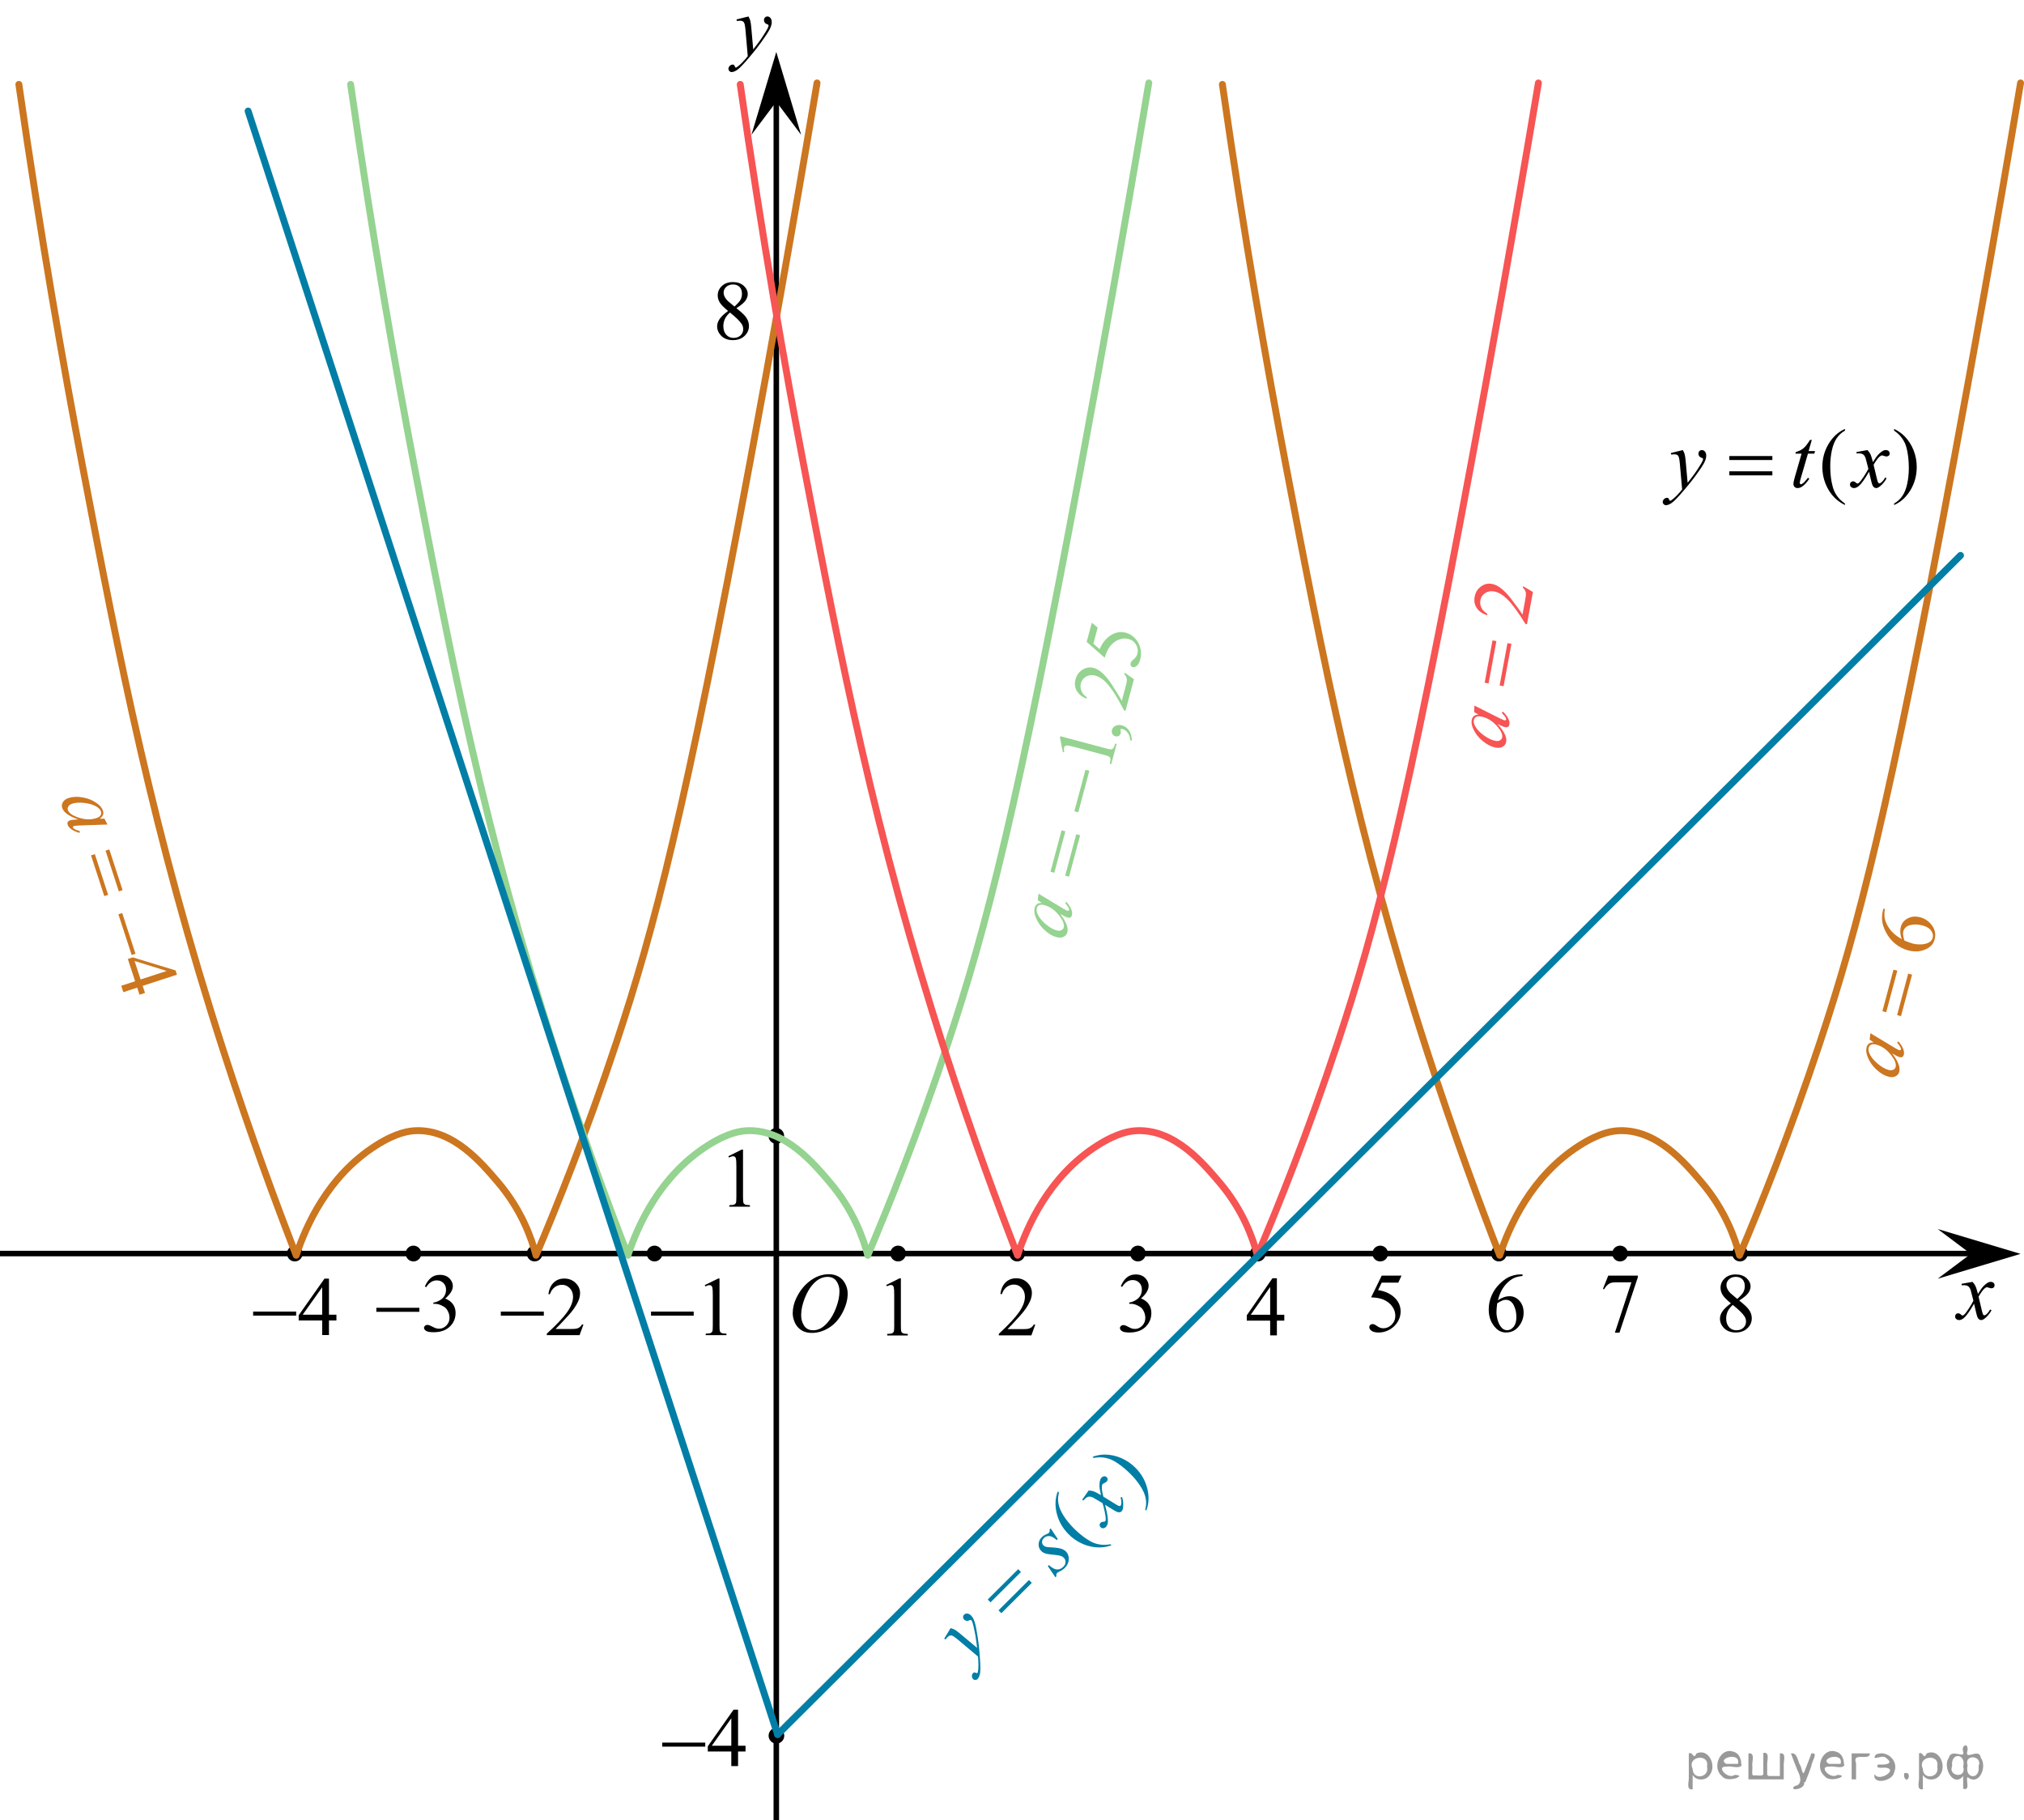 <?xml version="1.0" encoding="utf-8"?>
<!-- Generator: Adobe Illustrator 27.2.0, SVG Export Plug-In . SVG Version: 6.00 Build 0)  -->
<svg version="1.1" id="Слой_1" xmlns="http://www.w3.org/2000/svg" xmlns:xlink="http://www.w3.org/1999/xlink" x="0px" y="0px"
	 width="366.618px" height="329.67px" viewBox="0 0 366.618 329.67" enable-background="new 0 0 366.618 329.67"
	 xml:space="preserve">
<ellipse cx="140.617" cy="205.748" rx="1.417" ry="1.432"/>
<ellipse cx="315.171" cy="227.058" rx="1.417" ry="1.432"/>
<line fill="none" stroke="#000000" stroke-miterlimit="10" x1="360.726" y1="227.058" x2="0" y2="227.058"/>
<ellipse cx="271.504" cy="227.058" rx="1.417" ry="1.432"/>
<ellipse cx="227.838" cy="227.058" rx="1.417" ry="1.432"/>
<ellipse cx="184.244" cy="227.058" rx="1.417" ry="1.432"/>
<ellipse cx="53.396" cy="227.058" rx="1.417" ry="1.432"/>
<ellipse cx="74.89" cy="227.058" rx="1.417" ry="1.432"/>
<ellipse cx="96.836" cy="227.058" rx="1.417" ry="1.432"/>
<ellipse cx="140.638" cy="314.393" rx="1.417" ry="1.432"/>
<ellipse cx="140.617" cy="52.617" rx="1.089" ry="1.1"/>
<path fill="none" stroke="#CC761F" stroke-width="1.25" stroke-linecap="round" stroke-linejoin="round" stroke-miterlimit="10" d="
	M221.416,15.286c3.988,27.885,8.123,51.275,11.46,68.778c6.791,35.615,12.859,66.882,25.596,106.284
	c5.054,15.635,9.811,28.386,13.177,37.029c1.717-5.193,5.665-14.291,14.427-19.871
	c3.757-2.393,6.081-2.662,7.266-2.703c6.83-0.236,11.925,5.905,14.843,9.321
	c4.284,5.016,6.091,10.178,6.905,13.253c3.777-8.883,9.121-22.157,14.572-38.578
	c6.866-20.68,12.473-42.046,24.286-105.604c3.297-17.738,7.472-40.889,12.046-68.171"/>
<line fill="none" stroke="#000000" stroke-miterlimit="10" x1="140.617" y1="15.024" x2="140.617" y2="329.67"/>
<polygon points="356.983,227.117 350.983,222.617 365.993,227.117 350.983,231.617 "/>
<polygon points="140.614,18.422 136.114,24.422 140.614,9.412 145.114,24.422 "/>
<path fill="none" stroke="#CC761F" stroke-width="1.25" stroke-linecap="round" stroke-linejoin="round" stroke-miterlimit="10" d="
	M3.418,15.286c3.988,27.885,8.123,51.275,11.46,68.778c6.791,35.615,12.859,66.882,25.596,106.284
	c5.054,15.635,9.811,28.386,13.177,37.029c1.717-5.193,5.665-14.291,14.427-19.871
	c3.757-2.393,6.081-2.662,7.266-2.703c6.83-0.236,11.925,5.905,14.843,9.321
	c4.284,5.016,6.091,10.178,6.905,13.253c3.777-8.883,9.121-22.157,14.572-38.578
	c6.866-20.68,12.473-42.046,24.286-105.604c3.297-17.738,7.472-40.889,12.046-68.171"/>
<path fill="none" stroke="#95D390" stroke-width="1.25" stroke-linecap="round" stroke-linejoin="round" stroke-miterlimit="10" d="
	M63.509,15.286c3.988,27.885,8.123,51.275,11.46,68.778c6.791,35.615,12.859,66.882,25.596,106.284
	c5.054,15.635,9.811,28.386,13.177,37.029c1.717-5.193,5.665-14.291,14.427-19.871
	c3.757-2.393,6.081-2.662,7.266-2.703c6.83-0.236,11.925,5.905,14.843,9.321
	c4.284,5.016,6.091,10.178,6.905,13.253c3.777-8.883,9.121-22.157,14.572-38.578
	c6.866-20.68,12.473-42.046,24.286-105.604c3.297-17.738,7.472-40.889,12.046-68.171"/>
<path fill="none" stroke="#F75454" stroke-width="1.25" stroke-linecap="round" stroke-linejoin="round" stroke-miterlimit="10" d="
	M134.083,15.286c3.988,27.885,8.123,51.275,11.46,68.778c6.791,35.615,12.859,66.882,25.596,106.284
	c5.054,15.635,9.811,28.386,13.177,37.029c1.717-5.193,5.665-14.291,14.427-19.871
	c3.757-2.393,6.081-2.662,7.266-2.703c6.83-0.236,11.925,5.905,14.843,9.321
	c4.284,5.016,6.091,10.178,6.905,13.253c3.777-8.883,9.121-22.157,14.572-38.578
	c6.866-20.68,12.473-42.046,24.286-105.604c3.297-17.738,7.472-40.889,12.046-68.171"/>
<ellipse cx="118.557" cy="227.058" rx="1.417" ry="1.432"/>
<ellipse cx="162.677" cy="227.058" rx="1.417" ry="1.432"/>
<line fill="none" stroke="#007EA5" stroke-width="1.25" stroke-linecap="round" stroke-linejoin="round" stroke-miterlimit="10" x1="355.118" y1="100.606" x2="140.849" y2="314.182"/>
<line fill="none" stroke="#007EA5" stroke-width="1.25" stroke-linecap="round" stroke-linejoin="round" stroke-miterlimit="10" x1="140.849" y1="314.182" x2="44.943" y2="20.118"/>
<ellipse cx="206.12" cy="227.058" rx="1.417" ry="1.432"/>
<ellipse cx="250.009" cy="227.058" rx="1.417" ry="1.432"/>
<ellipse cx="293.45" cy="227.058" rx="1.417" ry="1.432"/>
<g>
	<g>
		<g>
			<g>
				<g>
					<g>
						<g>
							<g>
								<g>
									<g>
										<g>
											<g>
												<g>
													<g>
														<g>
															<g>
																<g>
																	<g>
																		<g>
																			<g>
																				<g>
																					<g>
																						<defs>
																							<rect id="SVGID_1_" x="140.617" y="227.246" width="16.511" height="18.146"/>
																						</defs>
																						<clipPath id="SVGID_00000159445397007173608080000015979504962370927276_">
																							<use xlink:href="#SVGID_1_"  overflow="visible"/>
																						</clipPath>
																						<g clip-path="url(#SVGID_00000159445397007173608080000015979504962370927276_)">
																							<g enable-background="new    ">
																								<path d="M150.141,230.804c0.665,0,1.253,0.146,1.766,0.44c0.512,0.292,0.914,0.725,1.205,1.297
																									c0.29,0.572,0.435,1.166,0.435,1.78c0,1.09-0.311,2.233-0.935,3.43
																									c-0.623,1.197-1.437,2.111-2.441,2.741c-1.005,0.63-2.044,0.944-3.118,0.944
																									c-0.773,0-1.419-0.174-1.939-0.521c-0.52-0.347-0.904-0.806-1.153-1.375
																									c-0.248-0.57-0.373-1.122-0.373-1.657c0-0.95,0.225-1.889,0.676-2.815
																									s0.989-1.702,1.615-2.324c0.625-0.622,1.292-1.101,2.002-1.435S149.343,230.804,150.141,230.804
																									z M149.89,231.284c-0.493,0-0.974,0.124-1.444,0.371c-0.471,0.247-0.938,0.652-1.4,1.215
																									c-0.463,0.561-0.879,1.298-1.248,2.208c-0.453,1.119-0.68,2.177-0.68,3.171
																									c0,0.71,0.18,1.338,0.54,1.886c0.359,0.547,0.911,0.821,1.655,0.821
																									c0.448,0,0.888-0.113,1.319-0.338c0.431-0.225,0.88-0.609,1.348-1.154
																									c0.586-0.685,1.079-1.559,1.478-2.62c0.399-1.062,0.599-2.054,0.599-2.973
																									c0-0.68-0.18-1.281-0.54-1.804C151.156,231.545,150.614,231.284,149.89,231.284z"/>
																							</g>
																						</g>
																					</g>
																				</g>
																			</g>
																		</g>
																	</g>
																</g>
															</g>
														</g>
													</g>
												</g>
											</g>
										</g>
									</g>
								</g>
							</g>
						</g>
					</g>
				</g>
			</g>
		</g>
	</g>
</g>
<g>
	<g>
		<g>
			<g>
				<g>
					<g>
						<g>
							<g>
								<g>
									<g>
										<g>
											<g>
												<g>
													<g>
														<g>
															<g>
																<g>
																	<g>
																		<g>
																			<g>
																				<defs>
																					
																						<rect id="SVGID_00000096052710617308559570000007500522857325450655_" x="223.073" y="227.969" width="12.363" height="16.699"/>
																				</defs>
																				<clipPath id="SVGID_00000154402698924071273370000006140103150082663812_">
																					<use xlink:href="#SVGID_00000096052710617308559570000007500522857325450655_"  overflow="visible"/>
																				</clipPath>
																				<g clip-path="url(#SVGID_00000154402698924071273370000006140103150082663812_)">
																					<g enable-background="new    ">
																						<path d="M232.632,238.144v1.062h-1.343v2.676h-1.217v-2.676h-4.235v-0.956l4.641-6.712h0.811
																							v6.606h1.343C232.632,238.144,232.632,238.144,232.632,238.144z M230.072,238.144v-5.029
																							l-3.512,5.029H230.072z"/>
																					</g>
																				</g>
																			</g>
																		</g>
																	</g>
																</g>
															</g>
														</g>
													</g>
												</g>
											</g>
										</g>
									</g>
								</g>
							</g>
						</g>
					</g>
				</g>
			</g>
		</g>
	</g>
</g>
<g>
	<g>
		<g>
			<g>
				<g>
					<g>
						<g>
							<g>
								<g>
									<g>
										<g>
											<g>
												<g>
													<g>
														<g>
															<g>
																<g>
																	<g>
																		<g>
																			<g>
																				<defs>
																					
																						<rect id="SVGID_00000099627923019681391290000010355215058428725173_" x="200.19" y="227.279" width="12.362" height="18.08"/>
																				</defs>
																				<clipPath id="SVGID_00000093171316582910832620000014999299239762129057_">
																					<use xlink:href="#SVGID_00000099627923019681391290000010355215058428725173_"  overflow="visible"/>
																				</clipPath>
																				<g clip-path="url(#SVGID_00000093171316582910832620000014999299239762129057_)">
																					<g enable-background="new    ">
																						<path d="M203.017,232.98c0.286-0.682,0.646-1.209,1.081-1.58
																							c0.435-0.37,0.978-0.556,1.627-0.556c0.802,0,1.417,0.264,1.844,0.791
																							c0.325,0.394,0.487,0.815,0.487,1.263c0,0.737-0.458,1.499-1.373,2.285
																							c0.615,0.244,1.08,0.593,1.395,1.046c0.315,0.453,0.472,0.986,0.472,1.599
																							c0,0.876-0.275,1.636-0.826,2.278c-0.718,0.836-1.759,1.255-3.121,1.255
																							c-0.674,0-1.132-0.085-1.376-0.254c-0.244-0.17-0.365-0.352-0.365-0.546
																							c0-0.144,0.058-0.272,0.173-0.381c0.116-0.109,0.255-0.164,0.417-0.164
																							c0.123,0,0.248,0.019,0.377,0.06c0.084,0.025,0.273,0.116,0.568,0.273
																							c0.295,0.157,0.499,0.25,0.612,0.28c0.182,0.055,0.377,0.082,0.583,0.082
																							c0.501,0,0.938-0.196,1.31-0.59c0.371-0.394,0.557-0.859,0.557-1.397
																							c0-0.394-0.086-0.777-0.258-1.15c-0.128-0.279-0.268-0.49-0.42-0.635
																							c-0.212-0.199-0.502-0.38-0.871-0.542c-0.369-0.161-0.745-0.242-1.129-0.242h-0.236v-0.225
																							c0.389-0.05,0.778-0.191,1.169-0.426c0.391-0.233,0.675-0.516,0.852-0.844
																							c0.177-0.329,0.266-0.69,0.266-1.083c0-0.513-0.158-0.928-0.476-1.244
																							c-0.317-0.315-0.712-0.474-1.184-0.474c-0.763,0-1.399,0.413-1.911,1.239L203.017,232.98z"/>
																					</g>
																				</g>
																			</g>
																		</g>
																	</g>
																</g>
															</g>
														</g>
													</g>
												</g>
											</g>
										</g>
									</g>
								</g>
							</g>
						</g>
					</g>
				</g>
			</g>
		</g>
	</g>
</g>
<g>
	<g>
		<g>
			<g>
				<g>
					<g>
						<g>
							<g>
								<g>
									<g>
										<g>
											<g>
												<g>
													<g>
														<g>
															<g>
																<g>
																	<g>
																		<g>
																			<g>
																				<defs>
																					
																						<rect id="SVGID_00000019658426950171752450000018431694119183484593_" x="245.247" y="227.285" width="12.359" height="18.068"/>
																				</defs>
																				<clipPath id="SVGID_00000181797797251228133540000017371088275811599752_">
																					<use xlink:href="#SVGID_00000019658426950171752450000018431694119183484593_"  overflow="visible"/>
																				</clipPath>
																				<g clip-path="url(#SVGID_00000181797797251228133540000017371088275811599752_)">
																					<g enable-background="new    ">
																						<path d="M253.863,231.056l-0.576,1.27h-3.01l-0.656,1.359c1.303,0.194,2.336,0.685,3.099,1.472
																							c0.654,0.677,0.981,1.474,0.981,2.39c0,0.533-0.107,1.026-0.321,1.48
																							s-0.483,0.839-0.808,1.157c-0.325,0.318-0.686,0.575-1.085,0.769
																							c-0.565,0.273-1.146,0.411-1.741,0.411c-0.6,0-1.037-0.103-1.31-0.31
																							c-0.273-0.206-0.409-0.435-0.409-0.684c0-0.139,0.056-0.263,0.169-0.369
																							c0.113-0.107,0.256-0.161,0.428-0.161c0.128,0,0.24,0.021,0.335,0.06
																							c0.096,0.04,0.259,0.143,0.491,0.307c0.369,0.259,0.743,0.389,1.122,0.389
																							c0.575,0,1.081-0.221,1.516-0.661c0.435-0.44,0.653-0.978,0.653-1.609
																							c0-0.613-0.194-1.185-0.583-1.715c-0.388-0.53-0.924-0.94-1.608-1.228
																							c-0.536-0.224-1.267-0.353-2.191-0.389l1.918-3.936L253.863,231.056L253.863,231.056z"/>
																					</g>
																				</g>
																			</g>
																		</g>
																	</g>
																</g>
															</g>
														</g>
													</g>
												</g>
											</g>
										</g>
									</g>
								</g>
							</g>
						</g>
					</g>
				</g>
			</g>
		</g>
	</g>
</g>
<g>
	<g>
		<g>
			<g>
				<g>
					<g>
						<g>
							<g>
								<g>
									<g>
										<g>
											<g>
												<g>
													<g>
														<g>
															<g>
																<g>
																	<g>
																		<g>
																			<g>
																				<defs>
																					
																						<rect id="SVGID_00000157288388847922338850000008387991915399336847_" x="266.74" y="227.279" width="12.363" height="18.08"/>
																				</defs>
																				<clipPath id="SVGID_00000172402969563907148860000006271519468606723480_">
																					<use xlink:href="#SVGID_00000157288388847922338850000008387991915399336847_"  overflow="visible"/>
																				</clipPath>
																				<g clip-path="url(#SVGID_00000172402969563907148860000006271519468606723480_)">
																					<g enable-background="new    ">
																						<path d="M275.785,230.845v0.276c-0.649,0.065-1.179,0.195-1.59,0.392
																							c-0.411,0.197-0.816,0.497-1.217,0.9c-0.401,0.403-0.733,0.853-0.996,1.348
																							c-0.263,0.496-0.483,1.085-0.661,1.767c0.709-0.493,1.419-0.739,2.132-0.739
																							c0.684,0,1.276,0.279,1.778,0.837c0.501,0.558,0.752,1.274,0.752,2.15
																							c0,0.847-0.253,1.619-0.76,2.315c-0.61,0.847-1.417,1.27-2.42,1.27
																							c-0.684,0-1.264-0.23-1.741-0.688c-0.935-0.892-1.402-2.047-1.402-3.466
																							c0-0.906,0.179-1.768,0.539-2.584c0.359-0.816,0.872-1.541,1.538-2.174
																							c0.666-0.632,1.305-1.058,1.915-1.277c0.61-0.219,1.178-0.328,1.705-0.328h0.428V230.845
																							L275.785,230.845z M271.196,236.072c-0.089,0.673-0.133,1.216-0.133,1.629
																							c0,0.477,0.087,0.997,0.262,1.558c0.174,0.56,0.434,1.004,0.778,1.333
																							c0.251,0.234,0.556,0.351,0.915,0.351c0.428,0,0.81-0.204,1.147-0.612
																							c0.337-0.408,0.506-0.991,0.506-1.748c0-0.852-0.168-1.588-0.502-2.211
																							c-0.335-0.622-0.809-0.934-1.424-0.934c-0.187,0-0.388,0.04-0.602,0.12
																							C271.93,235.637,271.614,235.809,271.196,236.072z"/>
																					</g>
																				</g>
																			</g>
																		</g>
																	</g>
																</g>
															</g>
														</g>
													</g>
												</g>
											</g>
										</g>
									</g>
								</g>
							</g>
						</g>
					</g>
				</g>
			</g>
		</g>
	</g>
</g>
<g>
	<g>
		<g>
			<g>
				<g>
					<g>
						<g>
							<g>
								<g>
									<g>
										<g>
											<g>
												<g>
													<g>
														<g>
															<g>
																<g>
																	<g>
																		<g>
																			<g>
																				<defs>
																					
																						<rect id="SVGID_00000062189117374308821300000011198629788077408685_" x="127.173" y="47.528" width="12.355" height="18.08"/>
																				</defs>
																				<clipPath id="SVGID_00000081608356584944548330000001559773815727855287_">
																					<use xlink:href="#SVGID_00000062189117374308821300000011198629788077408685_"  overflow="visible"/>
																				</clipPath>
																				<g clip-path="url(#SVGID_00000081608356584944548330000001559773815727855287_)">
																					<g enable-background="new    ">
																						<path d="M131.878,56.328c-0.792-0.657-1.302-1.185-1.531-1.583s-0.343-0.811-0.343-1.24
																							c0-0.657,0.251-1.224,0.753-1.699c0.501-0.476,1.168-0.713,1.999-0.713
																							c0.807,0,1.456,0.222,1.948,0.664c0.492,0.443,0.738,0.949,0.738,1.517
																							c0,0.379-0.133,0.765-0.398,1.157c-0.266,0.394-0.819,0.857-1.66,1.39
																							c0.866,0.678,1.438,1.21,1.719,1.599c0.374,0.508,0.561,1.043,0.561,1.605
																							c0,0.712-0.268,1.321-0.804,1.826c-0.536,0.506-1.24,0.759-2.11,0.759
																							c-0.949,0-1.69-0.302-2.221-0.904c-0.423-0.482-0.634-1.011-0.634-1.583
																							c0-0.448,0.148-0.893,0.446-1.334C130.637,57.347,131.15,56.861,131.878,56.328z
																							 M132.225,56.612c-0.408,0.349-0.71,0.729-0.907,1.139c-0.197,0.411-0.295,0.856-0.295,1.333
																							c0,0.643,0.173,1.157,0.52,1.543s0.788,0.579,1.324,0.579c0.531,0,0.957-0.152,1.276-0.456
																							s0.479-0.672,0.479-1.105c0-0.358-0.093-0.68-0.28-0.964
																							C133.994,58.153,133.287,57.463,132.225,56.612z M133.037,55.529
																							c0.59-0.538,0.964-0.963,1.121-1.273c0.158-0.311,0.236-0.664,0.236-1.058
																							c0-0.522-0.145-0.932-0.435-1.228c-0.29-0.296-0.686-0.444-1.188-0.444
																							c-0.502,0-0.91,0.147-1.225,0.44c-0.315,0.294-0.472,0.638-0.472,1.031
																							c0,0.259,0.065,0.518,0.196,0.776c0.13,0.26,0.316,0.506,0.557,0.74L133.037,55.529z"/>
																					</g>
																				</g>
																			</g>
																		</g>
																	</g>
																</g>
															</g>
														</g>
													</g>
												</g>
											</g>
										</g>
									</g>
								</g>
							</g>
						</g>
					</g>
				</g>
			</g>
		</g>
	</g>
</g>
<g>
	<g>
		<g>
			<g>
				<g>
					<g>
						<g>
							<g>
								<g>
									<g>
										<g>
											<g>
												<defs>
													
														<rect id="SVGID_00000108273639692447684950000003721832264931799994_" x="115.126" y="228.038" width="19.199" height="16.561"/>
												</defs>
												<clipPath id="SVGID_00000165942292677526416490000010009834733108533162_">
													<use xlink:href="#SVGID_00000108273639692447684950000003721832264931799994_"  overflow="visible"/>
												</clipPath>
												<g clip-path="url(#SVGID_00000165942292677526416490000010009834733108533162_)">
													<g enable-background="new    ">
														<path d="M127.654,232.778l2.431-1.193h0.243v8.487c0,0.564,0.023,0.914,0.07,1.053
															c0.047,0.138,0.144,0.244,0.291,0.318s0.447,0.116,0.898,0.126v0.274h-3.756v-0.274
															c0.471-0.01,0.776-0.051,0.913-0.122c0.138-0.071,0.233-0.168,0.288-0.289
															c0.054-0.121,0.081-0.483,0.081-1.086v-5.426c0-0.731-0.025-1.2-0.074-1.408
															c-0.035-0.158-0.097-0.274-0.188-0.349s-0.2-0.111-0.328-0.111c-0.182,0-0.435,0.077-0.759,0.231
															L127.654,232.778z"/>
													</g>
												</g>
											</g>
										</g>
									</g>
								</g>
							</g>
						</g>
					</g>
				</g>
			</g>
		</g>
	</g>
	<g>
		<g>
			<g>
				<g>
					<g>
						<g>
							<g>
								<g>
									<g>
										<g>
											<g>
												<defs>
													
														<rect id="SVGID_00000060712925597886537640000016915831160822161309_" x="115.126" y="228.038" width="19.199" height="16.561"/>
												</defs>
												<clipPath id="SVGID_00000121273870598758843610000009190395290483451800_">
													<use xlink:href="#SVGID_00000060712925597886537640000016915831160822161309_"  overflow="visible"/>
												</clipPath>
												<g clip-path="url(#SVGID_00000121273870598758843610000009190395290483451800_)">
													<g enable-background="new    ">
														<path d="M117.921,237.574h7.734v0.734h-7.734V237.574z"/>
													</g>
												</g>
											</g>
										</g>
									</g>
								</g>
							</g>
						</g>
					</g>
				</g>
			</g>
		</g>
	</g>
</g>
<g>
	<g>
		<g>
			<g>
				<g>
					<g>
						<g>
							<g>
								<g>
									<g>
										<g>
											<g>
												<defs>
													
														<rect id="SVGID_00000021832341854387886530000002347319116550082443_" x="87.893" y="228.038" width="20.72" height="16.561"/>
												</defs>
												<clipPath id="SVGID_00000147920316394728123560000017087693055713987739_">
													<use xlink:href="#SVGID_00000021832341854387886530000002347319116550082443_"  overflow="visible"/>
												</clipPath>
												<g clip-path="url(#SVGID_00000147920316394728123560000017087693055713987739_)">
													<g enable-background="new    ">
														<path d="M105.685,239.909l-0.705,1.935h-5.935v-0.274c1.746-1.591,2.975-2.891,3.687-3.898
															c0.712-1.008,1.068-1.93,1.068-2.765c0-0.638-0.196-1.161-0.586-1.571s-0.858-0.615-1.402-0.615
															c-0.495,0-0.939,0.144-1.332,0.434c-0.393,0.289-0.684,0.713-0.872,1.27h-0.274
															c0.123-0.914,0.441-1.615,0.953-2.104c0.512-0.489,1.151-0.734,1.918-0.734
															c0.816,0,1.498,0.263,2.044,0.786s0.82,1.142,0.82,1.853c0,0.51-0.119,1.019-0.356,1.527
															c-0.366,0.801-0.96,1.648-1.78,2.542c-1.231,1.345-2.001,2.155-2.307,2.432h2.626
															c0.534,0,0.909-0.019,1.124-0.06c0.215-0.039,0.409-0.119,0.583-0.24
															c0.173-0.121,0.324-0.293,0.453-0.516H105.685z"/>
													</g>
												</g>
											</g>
										</g>
									</g>
								</g>
							</g>
						</g>
					</g>
				</g>
			</g>
		</g>
	</g>
	<g>
		<g>
			<g>
				<g>
					<g>
						<g>
							<g>
								<g>
									<g>
										<g>
											<g>
												<defs>
													
														<rect id="SVGID_00000141437203708117013850000003717961931857354884_" x="87.893" y="228.038" width="20.72" height="16.561"/>
												</defs>
												<clipPath id="SVGID_00000003086527385878243250000017474485288138948525_">
													<use xlink:href="#SVGID_00000141437203708117013850000003717961931857354884_"  overflow="visible"/>
												</clipPath>
												<g clip-path="url(#SVGID_00000003086527385878243250000017474485288138948525_)">
													<g enable-background="new    ">
														<path d="M90.714,237.574h7.79v0.734h-7.79V237.574z"/>
													</g>
												</g>
											</g>
										</g>
									</g>
								</g>
							</g>
						</g>
					</g>
				</g>
			</g>
		</g>
	</g>
</g>
<g>
	<g>
		<g>
			<g>
				<g>
					<g>
						<g>
							<g>
								<g>
									<g>
										<g>
											<g>
												<defs>
													
														<rect id="SVGID_00000000914392634182890920000014240598620047402125_" x="65.347" y="227.384" width="20.72" height="17.869"/>
												</defs>
												<clipPath id="SVGID_00000050639295225744523020000010223024733635226773_">
													<use xlink:href="#SVGID_00000000914392634182890920000014240598620047402125_"  overflow="visible"/>
												</clipPath>
												<g clip-path="url(#SVGID_00000050639295225744523020000010223024733635226773_)">
													<g enable-background="new    ">
														<path d="M76.958,233.029c0.287-0.674,0.649-1.194,1.087-1.562c0.438-0.366,0.983-0.55,1.636-0.55
															c0.806,0,1.425,0.261,1.855,0.782c0.327,0.39,0.49,0.805,0.49,1.248c0,0.729-0.46,1.481-1.38,2.26
															c0.618,0.241,1.085,0.586,1.402,1.033c0.317,0.448,0.475,0.975,0.475,1.58
															c0,0.866-0.277,1.617-0.831,2.252c-0.722,0.827-1.768,1.24-3.138,1.24
															c-0.678,0-1.139-0.083-1.384-0.251c-0.245-0.167-0.367-0.347-0.367-0.539
															c0-0.143,0.058-0.268,0.174-0.376s0.256-0.162,0.419-0.162c0.123,0,0.249,0.019,0.378,0.059
															c0.084,0.024,0.274,0.114,0.571,0.27c0.296,0.155,0.501,0.247,0.616,0.277
															c0.183,0.054,0.378,0.081,0.586,0.081c0.504,0,0.943-0.194,1.317-0.584
															c0.373-0.389,0.56-0.849,0.56-1.381c0-0.389-0.086-0.768-0.26-1.137
															c-0.128-0.275-0.27-0.484-0.423-0.628c-0.212-0.196-0.504-0.375-0.875-0.535
															c-0.371-0.159-0.749-0.239-1.135-0.239h-0.238v-0.222c0.391-0.05,0.783-0.19,1.176-0.421
															c0.393-0.231,0.679-0.51,0.857-0.835c0.178-0.324,0.267-0.682,0.267-1.07
															c0-0.507-0.16-0.917-0.478-1.23c-0.319-0.312-0.716-0.469-1.191-0.469
															c-0.767,0-1.407,0.409-1.921,1.226L76.958,233.029z"/>
													</g>
												</g>
											</g>
										</g>
									</g>
								</g>
							</g>
						</g>
					</g>
				</g>
			</g>
		</g>
	</g>
	<g>
		<g>
			<g>
				<g>
					<g>
						<g>
							<g>
								<g>
									<g>
										<g>
											<g>
												<defs>
													
														<rect id="SVGID_00000043433496973015129830000003705899125032528831_" x="65.347" y="227.384" width="20.72" height="17.869"/>
												</defs>
												<clipPath id="SVGID_00000056394690464713154120000007353207621673328534_">
													<use xlink:href="#SVGID_00000043433496973015129830000003705899125032528831_"  overflow="visible"/>
												</clipPath>
												<g clip-path="url(#SVGID_00000056394690464713154120000007353207621673328534_)">
													<g enable-background="new    ">
														<path d="M68.17,236.883h7.79v0.731h-7.79V236.883z"/>
													</g>
												</g>
											</g>
										</g>
									</g>
								</g>
							</g>
						</g>
					</g>
				</g>
			</g>
		</g>
	</g>
</g>
<g>
	<g>
		<g>
			<g>
				<g>
					<g>
						<g>
							<g>
								<g>
									<g>
										<g>
											<g>
												<g>
													<defs>
														
															<rect id="SVGID_00000085955373077860199290000002209365875371807637_" x="117.14" y="306.146" width="20.72" height="16.494"/>
													</defs>
													<clipPath id="SVGID_00000153696566580962795670000016390220764308620190_">
														<use xlink:href="#SVGID_00000085955373077860199290000002209365875371807637_"  overflow="visible"/>
													</clipPath>
													<g clip-path="url(#SVGID_00000153696566580962795670000016390220764308620190_)">
														<g enable-background="new    ">
															<path d="M135.041,316.206v1.048h-1.351v2.643h-1.224v-2.643h-4.258v-0.944l4.667-6.629h0.816v6.525
																h1.351C135.041,316.206,135.041,316.206,135.041,316.206z M132.467,316.206v-4.968l-3.531,4.968
																H132.467z"/>
														</g>
													</g>
												</g>
											</g>
										</g>
									</g>
								</g>
							</g>
						</g>
					</g>
				</g>
			</g>
		</g>
		<g>
			<g>
				<g>
					<g>
						<g>
							<g>
								<g>
									<g>
										<g>
											<g>
												<g>
													<defs>
														
															<rect id="SVGID_00000008865149307610133130000001445519652382240392_" x="117.14" y="306.146" width="20.72" height="16.494"/>
													</defs>
													<clipPath id="SVGID_00000157303292555857756350000005920588852773266084_">
														<use xlink:href="#SVGID_00000008865149307610133130000001445519652382240392_"  overflow="visible"/>
													</clipPath>
													<g clip-path="url(#SVGID_00000157303292555857756350000005920588852773266084_)">
														<g enable-background="new    ">
															<path d="M119.954,315.644h7.79v0.731h-7.79V315.644z"/>
														</g>
													</g>
												</g>
											</g>
										</g>
									</g>
								</g>
							</g>
						</g>
					</g>
				</g>
			</g>
		</g>
	</g>
</g>
<g>
	<g>
		<g>
			<g>
				<g>
					<g>
						<g>
							<g>
								<g>
									<g>
										<defs>
											
												<rect id="SVGID_00000109027688513477135730000008645650604892426169_" x="157.912" y="227.969" width="9.53" height="16.699"/>
										</defs>
										<clipPath id="SVGID_00000162345200415383790840000016212465125245413798_">
											<use xlink:href="#SVGID_00000109027688513477135730000008645650604892426169_"  overflow="visible"/>
										</clipPath>
										<g clip-path="url(#SVGID_00000162345200415383790840000016212465125245413798_)">
											<g enable-background="new    ">
												<path d="M160.526,232.753l2.413-1.203h0.241v8.558c0,0.568,0.023,0.922,0.07,1.062
													c0.046,0.14,0.143,0.246,0.289,0.321c0.146,0.074,0.444,0.117,0.893,0.127v0.276h-3.73v-0.276
													c0.468-0.01,0.77-0.051,0.907-0.123c0.137-0.072,0.231-0.17,0.285-0.292
													c0.054-0.122,0.081-0.487,0.081-1.095v-5.471c0-0.737-0.024-1.211-0.073-1.42
													c-0.034-0.16-0.096-0.277-0.186-0.352c-0.09-0.075-0.199-0.112-0.325-0.112
													c-0.181,0-0.432,0.077-0.753,0.231L160.526,232.753z"/>
											</g>
										</g>
									</g>
								</g>
							</g>
						</g>
					</g>
				</g>
			</g>
		</g>
	</g>
</g>
<g>
	<g>
		<g>
			<g>
				<g>
					<g>
						<g>
							<g>
								<g>
									<g>
										<defs>
											
												<rect id="SVGID_00000010279148734709124650000002456024357115169210_" x="178.063" y="227.97" width="12.361" height="16.697"/>
										</defs>
										<clipPath id="SVGID_00000038406092538010206750000004706889095311326900_">
											<use xlink:href="#SVGID_00000010279148734709124650000002456024357115169210_"  overflow="visible"/>
										</clipPath>
										<g clip-path="url(#SVGID_00000038406092538010206750000004706889095311326900_)">
											<g enable-background="new    ">
												<path d="M187.524,239.929l-0.701,1.95h-5.902v-0.276c1.736-1.605,2.958-2.915,3.667-3.932
													s1.062-1.945,1.062-2.787c0-0.644-0.194-1.171-0.583-1.585c-0.389-0.413-0.854-0.62-1.395-0.62
													c-0.492,0-0.933,0.145-1.324,0.438c-0.391,0.291-0.68,0.719-0.867,1.281h-0.273
													c0.123-0.922,0.439-1.629,0.948-2.122c0.509-0.494,1.145-0.74,1.907-0.74
													c0.811,0,1.489,0.264,2.033,0.792s0.815,1.151,0.815,1.868c0,0.514-0.118,1.027-0.354,1.54
													c-0.364,0.808-0.954,1.662-1.77,2.563c-1.225,1.355-1.99,2.173-2.294,2.451h2.612
													c0.531,0,0.903-0.019,1.118-0.06c0.214-0.04,0.407-0.121,0.579-0.243
													c0.172-0.122,0.322-0.295,0.45-0.519h0.273C187.524,239.929,187.524,239.929,187.524,239.929z"/>
											</g>
										</g>
									</g>
								</g>
							</g>
						</g>
					</g>
				</g>
			</g>
		</g>
	</g>
</g>
<g>
	<g>
		<g>
			<g>
				<g>
					<g>
						<g>
							<g>
								<g>
									<g>
										<g>
											<g>
												<g>
													<defs>
														
															<rect id="SVGID_00000013188361978331044810000000352025850503043981_" x="43.036" y="228.072" width="20.72" height="16.494"/>
													</defs>
													<clipPath id="SVGID_00000021824613781617204710000003022957795121758910_">
														<use xlink:href="#SVGID_00000013188361978331044810000000352025850503043981_"  overflow="visible"/>
													</clipPath>
													<g clip-path="url(#SVGID_00000021824613781617204710000003022957795121758910_)">
														<g enable-background="new    ">
															<path d="M60.938,238.131v1.048h-1.351v2.643H58.363v-2.643h-4.258v-0.944l4.667-6.629h0.816v6.525
																h1.351C60.938,238.131,60.938,238.131,60.938,238.131z M58.363,238.131v-4.968l-3.531,4.968H58.363z"/>
														</g>
													</g>
												</g>
											</g>
										</g>
									</g>
								</g>
							</g>
						</g>
					</g>
				</g>
			</g>
		</g>
		<g>
			<g>
				<g>
					<g>
						<g>
							<g>
								<g>
									<g>
										<g>
											<g>
												<g>
													<defs>
														
															<rect id="SVGID_00000023964423830253809460000015813800218191548349_" x="43.036" y="228.072" width="20.72" height="16.494"/>
													</defs>
													<clipPath id="SVGID_00000178202143698506451040000013023663685229401482_">
														<use xlink:href="#SVGID_00000023964423830253809460000015813800218191548349_"  overflow="visible"/>
													</clipPath>
													<g clip-path="url(#SVGID_00000178202143698506451040000013023663685229401482_)">
														<g enable-background="new    ">
															<path d="M45.851,237.57h7.79v0.731h-7.79V237.57z"/>
														</g>
													</g>
												</g>
											</g>
										</g>
									</g>
								</g>
							</g>
						</g>
					</g>
				</g>
			</g>
		</g>
	</g>
</g>
<g>
	<g>
		<g>
			<g>
				<g>
					<g>
						<g>
							<g>
								<g>
									<g>
										<defs>
											
												<rect id="SVGID_00000136393543420523846320000011062989605335889830_" x="129.318" y="204.648" width="9.53" height="16.699"/>
										</defs>
										<clipPath id="SVGID_00000065041759101359563250000012821753752968302489_">
											<use xlink:href="#SVGID_00000136393543420523846320000011062989605335889830_"  overflow="visible"/>
										</clipPath>
										<g clip-path="url(#SVGID_00000065041759101359563250000012821753752968302489_)">
											<g enable-background="new    ">
												<path d="M131.933,209.432l2.413-1.203h0.241v8.558c0,0.568,0.023,0.922,0.07,1.062
													c0.046,0.14,0.143,0.246,0.289,0.321c0.146,0.074,0.444,0.117,0.893,0.127v0.276h-3.73v-0.276
													c0.468-0.01,0.77-0.051,0.907-0.123c0.137-0.072,0.231-0.17,0.285-0.292
													c0.054-0.122,0.081-0.487,0.081-1.095v-5.471c0-0.737-0.024-1.211-0.073-1.42
													c-0.034-0.16-0.096-0.277-0.186-0.352c-0.09-0.075-0.199-0.112-0.325-0.112
													c-0.181,0-0.432,0.077-0.753,0.231L131.933,209.432z"/>
											</g>
										</g>
									</g>
								</g>
							</g>
						</g>
					</g>
				</g>
			</g>
		</g>
	</g>
</g>
<g>
	<g>
		<g>
			<g>
				<g>
					<g>
						<g>
							<g>
								<g>
									<g>
										<g>
											<g>
												<g>
													<g>
														<g>
															<g>
																<g>
																	<g>
																		<g>
																			<g>
																				<defs>
																					
																						<rect id="SVGID_00000057111834009339045390000007947942921168900513_" x="308.819" y="227.279" width="12.355" height="18.08"/>
																				</defs>
																				<clipPath id="SVGID_00000007420585940683624670000012180939688124741012_">
																					<use xlink:href="#SVGID_00000057111834009339045390000007947942921168900513_"  overflow="visible"/>
																				</clipPath>
																				<g clip-path="url(#SVGID_00000007420585940683624670000012180939688124741012_)">
																					<g enable-background="new    ">
																						<path d="M313.525,236.078c-0.792-0.657-1.302-1.185-1.531-1.583s-0.343-0.811-0.343-1.24
																							c0-0.657,0.251-1.224,0.753-1.699c0.501-0.476,1.168-0.713,1.999-0.713
																							c0.807,0,1.456,0.222,1.948,0.664c0.492,0.443,0.738,0.949,0.738,1.517
																							c0,0.379-0.133,0.765-0.398,1.157c-0.266,0.394-0.819,0.857-1.66,1.39
																							c0.866,0.678,1.438,1.21,1.719,1.599c0.374,0.508,0.561,1.043,0.561,1.605
																							c0,0.712-0.268,1.321-0.804,1.826c-0.536,0.506-1.24,0.759-2.11,0.759
																							c-0.949,0-1.69-0.302-2.221-0.904c-0.423-0.482-0.634-1.011-0.634-1.583
																							c0-0.448,0.148-0.893,0.446-1.334C312.284,237.098,312.797,236.612,313.525,236.078z
																							 M313.871,236.363c-0.408,0.349-0.71,0.729-0.907,1.139c-0.197,0.411-0.295,0.856-0.295,1.333
																							c0,0.643,0.173,1.157,0.52,1.543s0.788,0.579,1.324,0.579c0.531,0,0.957-0.152,1.276-0.456
																							c0.32-0.304,0.479-0.672,0.479-1.105c0-0.358-0.093-0.68-0.28-0.964
																							C315.64,237.904,314.934,237.214,313.871,236.363z M314.683,235.28
																							c0.59-0.538,0.964-0.963,1.121-1.273c0.158-0.311,0.236-0.664,0.236-1.058
																							c0-0.522-0.145-0.932-0.435-1.228c-0.29-0.296-0.686-0.444-1.188-0.444
																							c-0.502,0-0.91,0.147-1.225,0.44c-0.315,0.294-0.472,0.638-0.472,1.031
																							c0,0.259,0.065,0.518,0.196,0.776c0.13,0.26,0.316,0.506,0.557,0.74L314.683,235.28z"/>
																					</g>
																				</g>
																			</g>
																		</g>
																	</g>
																</g>
															</g>
														</g>
													</g>
												</g>
											</g>
										</g>
									</g>
								</g>
							</g>
						</g>
					</g>
				</g>
			</g>
		</g>
	</g>
</g>
<g>
	<g>
		<g>
			<g>
				<g>
					<g>
						<g>
							<g>
								<g>
									<g>
										<g>
											<g>
												<g>
													<g>
														<g>
															<g>
																<g>
																	<g>
																		<g>
																			<g>
																				<defs>
																					
																						<rect id="SVGID_00000147209629718838172030000017541518412947713189_" x="287.523" y="227.279" width="12.363" height="18.08"/>
																				</defs>
																				<clipPath id="SVGID_00000149375181827890738540000004730478941954158014_">
																					<use xlink:href="#SVGID_00000147209629718838172030000017541518412947713189_"  overflow="visible"/>
																				</clipPath>
																				<g clip-path="url(#SVGID_00000149375181827890738540000004730478941954158014_)">
																					<g enable-background="new    ">
																						<path d="M291.312,231.053h5.364v0.283l-3.335,10.054h-0.826l2.988-9.12h-2.752
																							c-0.556,0-0.952,0.067-1.188,0.202c-0.413,0.23-0.745,0.583-0.996,1.06l-0.214-0.082
																							L291.312,231.053z"/>
																					</g>
																				</g>
																			</g>
																		</g>
																	</g>
																</g>
															</g>
														</g>
													</g>
												</g>
											</g>
										</g>
									</g>
								</g>
							</g>
						</g>
					</g>
				</g>
			</g>
		</g>
	</g>
</g>
<g>
	<g>
		<g>
			<g>
				<g>
					<g>
						<g>
							<g>
								<g>
									<g>
										<g>
											<g>
												<g>
													<g>
														<g>
															<g>
																<g>
																	<g>
																		<g>
																			<g>
																				<g>
																					<defs>
																						
																							<rect id="SVGID_00000053504513159689321530000011630685842419662487_" x="129.243" width="13.743" height="16.697"/>
																					</defs>
																					<clipPath id="SVGID_00000087403504888372863710000016980447845445547955_">
																						<use xlink:href="#SVGID_00000053504513159689321530000011630685842419662487_"  overflow="visible"/>
																					</clipPath>
																					<g clip-path="url(#SVGID_00000087403504888372863710000016980447845445547955_)">
																						<g enable-background="new    ">
																							<path d="M135.57,2.984c0.167,0.289,0.283,0.56,0.347,0.81
																								c0.064,0.252,0.128,0.746,0.192,1.483l0.325,3.678c0.295-0.359,0.724-0.927,1.285-1.704
																								c0.271-0.379,0.606-0.894,1.004-1.547c0.241-0.399,0.389-0.678,0.443-0.838
																								c0.03-0.079,0.044-0.161,0.044-0.246c0-0.055-0.017-0.1-0.052-0.135
																								s-0.124-0.076-0.27-0.123c-0.145-0.048-0.266-0.135-0.361-0.262
																								c-0.096-0.127-0.144-0.273-0.144-0.438c0-0.204,0.059-0.368,0.177-0.493
																								c0.118-0.124,0.266-0.186,0.443-0.186c0.216,0,0.401,0.091,0.554,0.273
																								c0.152,0.182,0.229,0.433,0.229,0.751c0,0.394-0.133,0.844-0.398,1.35
																								s-0.778,1.281-1.536,2.328c-0.758,1.046-1.676,2.187-2.753,3.423
																								c-0.743,0.852-1.294,1.389-1.653,1.61c-0.359,0.222-0.667,0.333-0.923,0.333
																								c-0.152,0-0.287-0.059-0.402-0.176s-0.173-0.253-0.173-0.407c0-0.194,0.08-0.371,0.24-0.531
																								c0.16-0.159,0.334-0.239,0.52-0.239c0.099,0,0.18,0.022,0.244,0.067
																								c0.039,0.025,0.083,0.097,0.129,0.213c0.047,0.117,0.09,0.196,0.129,0.236
																								c0.024,0.024,0.054,0.037,0.088,0.037c0.03,0,0.082-0.025,0.155-0.075
																								c0.271-0.169,0.585-0.439,0.945-0.807c0.472-0.488,0.822-0.887,1.048-1.196l-0.414-4.738
																								c-0.069-0.782-0.172-1.258-0.31-1.428c-0.138-0.169-0.369-0.254-0.694-0.254
																								c-0.103,0-0.288,0.015-0.554,0.045l-0.066-0.276L135.57,2.984z"/>
																						</g>
																					</g>
																				</g>
																			</g>
																		</g>
																	</g>
																</g>
															</g>
														</g>
													</g>
												</g>
											</g>
										</g>
									</g>
								</g>
							</g>
						</g>
					</g>
				</g>
			</g>
		</g>
	</g>
</g>
<g>
	<g>
		<g>
			<g>
				<g>
					<g>
						<g>
							<g>
								<g>
									<g>
										<g>
											<g>
												<g>
													<g>
														<g>
															<g>
																<g>
																	<g>
																		<g>
																			<g>
																				<g>
																					<defs>
																						
																							<rect id="SVGID_00000025414203606022421330000016094973859303073727_" x="351.45" y="229.222" width="12.354" height="13.869"/>
																					</defs>
																					<clipPath id="SVGID_00000096778133823970855520000002276931453797727903_">
																						<use xlink:href="#SVGID_00000025414203606022421330000016094973859303073727_"  overflow="visible"/>
																					</clipPath>
																					<g clip-path="url(#SVGID_00000096778133823970855520000002276931453797727903_)">
																						<g enable-background="new    ">
																							<path d="M357.294,232.19c0.241,0.258,0.423,0.517,0.546,0.774
																								c0.088,0.179,0.233,0.648,0.435,1.408l0.649-0.983c0.172-0.238,0.381-0.466,0.627-0.682
																								c0.246-0.216,0.462-0.364,0.649-0.443c0.118-0.05,0.248-0.074,0.391-0.074
																								c0.211,0,0.38,0.057,0.505,0.171c0.126,0.114,0.188,0.253,0.188,0.417
																								c0,0.19-0.037,0.318-0.111,0.388c-0.138,0.124-0.295,0.186-0.472,0.186
																								c-0.103,0-0.214-0.022-0.332-0.067c-0.231-0.079-0.386-0.119-0.464-0.119
																								c-0.118,0-0.258,0.069-0.421,0.209c-0.305,0.258-0.669,0.757-1.092,1.497l0.605,2.562
																								c0.093,0.393,0.172,0.627,0.236,0.704c0.064,0.077,0.127,0.115,0.191,0.115
																								c0.103,0,0.224-0.058,0.362-0.172c0.271-0.228,0.501-0.526,0.693-0.894l0.258,0.134
																								c-0.31,0.586-0.704,1.073-1.181,1.46c-0.271,0.219-0.499,0.328-0.686,0.328
																								c-0.275,0-0.494-0.156-0.656-0.469c-0.103-0.194-0.317-1.028-0.642-2.503
																								c-0.767,1.346-1.382,2.212-1.844,2.6c-0.3,0.248-0.59,0.372-0.871,0.372
																								c-0.197,0-0.377-0.072-0.539-0.216c-0.118-0.109-0.177-0.256-0.177-0.44
																								c0-0.164,0.054-0.301,0.163-0.41c0.108-0.109,0.241-0.164,0.398-0.164
																								c0.158,0,0.325,0.08,0.502,0.239c0.128,0.114,0.226,0.171,0.295,0.171
																								c0.059,0,0.135-0.04,0.229-0.119c0.231-0.189,0.546-0.596,0.944-1.222s0.659-1.077,0.782-1.355
																								c-0.305-1.207-0.47-1.845-0.494-1.915c-0.113-0.322-0.261-0.551-0.443-0.685
																								c-0.182-0.135-0.45-0.201-0.804-0.201c-0.113,0-0.243,0.005-0.391,0.015v-0.269
																								L357.294,232.19z"/>
																						</g>
																					</g>
																				</g>
																			</g>
																		</g>
																	</g>
																</g>
															</g>
														</g>
													</g>
												</g>
											</g>
										</g>
									</g>
								</g>
							</g>
						</g>
					</g>
				</g>
			</g>
		</g>
	</g>
</g>
<g>
	<defs>
		<polygon id="SVGID_00000006692147156751914000000009601859647696338365_" points="6.2,143.535 19.85,185.387 
			36.84,179.846 23.19,137.993 6.2,143.535 		"/>
	</defs>
	<clipPath id="SVGID_00000117674427754059202840000000043233545753597316_">
		<use xlink:href="#SVGID_00000006692147156751914000000009601859647696338365_"  overflow="visible"/>
	</clipPath>
	<g clip-path="url(#SVGID_00000117674427754059202840000000043233545753597316_)">
		<path fill="#CC761F" d="M26.264,179.85l-0.996,0.324l-0.417-1.279l-2.514,0.82l-0.378-1.158l2.513-0.82
			l-1.315-4.033l0.899-0.293l7.745,2.363l0.252,0.773l-6.206,2.023L26.264,179.85z M25.468,177.412l4.725-1.541
			l-5.815-1.803L25.468,177.412z"/>
	</g>
	<g clip-path="url(#SVGID_00000117674427754059202840000000043233545753597316_)">
		<path fill="#CC761F" d="M19.462,149.345l-5.207,0.184l-0.69,0.054c-0.065,0.005-0.119,0.015-0.161,0.028
			c-0.075,0.024-0.132,0.069-0.174,0.135c-0.029,0.051-0.035,0.104-0.017,0.16c0.02,0.061,0.083,0.13,0.19,0.203
			c0.195,0.139,0.555,0.29,1.08,0.456l-0.09,0.294c-0.592-0.165-1.072-0.377-1.438-0.635
			c-0.367-0.259-0.597-0.533-0.691-0.824c-0.066-0.201-0.065-0.369,0.002-0.502
			c0.067-0.133,0.198-0.231,0.39-0.294c0.23-0.075,0.548-0.122,0.956-0.142l0.575-0.023
			c-1-0.352-1.743-0.734-2.23-1.145c-0.35-0.296-0.582-0.621-0.698-0.978
			c-0.111-0.342-0.066-0.683,0.136-1.023s0.551-0.592,1.047-0.754c0.744-0.242,1.602-0.274,2.574-0.097
			c0.972,0.178,1.818,0.53,2.539,1.058c0.569,0.409,0.932,0.854,1.088,1.331
			c0.093,0.285,0.096,0.548,0.007,0.786s-0.289,0.464-0.604,0.676l0.882-0.009L19.462,149.345z M18.28,146.964
			c-0.098-0.301-0.342-0.572-0.732-0.818c-0.554-0.349-1.282-0.581-2.186-0.698
			c-0.902-0.117-1.669-0.073-2.302,0.133c-0.318,0.104-0.544,0.266-0.677,0.485
			c-0.133,0.219-0.165,0.432-0.098,0.638c0.167,0.511,0.724,0.943,1.673,1.297
			c1.262,0.474,2.42,0.539,3.473,0.196c0.398-0.13,0.661-0.301,0.788-0.514
			C18.348,147.47,18.367,147.231,18.28,146.964z"/>
	</g>
	<g clip-path="url(#SVGID_00000117674427754059202840000000043233545753597316_)">
		<path fill="#CC761F" d="M17.18,154.712l2.406,7.376l-0.694,0.227l-2.406-7.376L17.18,154.712z M19.799,153.859
			l2.406,7.375l-0.682,0.223l-2.405-7.376L19.799,153.859z"/>
		<path fill="#CC761F" d="M22.136,165.381l2.406,7.377l-0.695,0.227l-2.405-7.377L22.136,165.381z"/>
	</g>
</g>
<g>
	<defs>
		<polygon id="SVGID_00000109745694631936867280000006817596455485991562_" points="177.29,309.012 215.408,271.017 
			200.795,256.357 162.677,294.351 177.29,309.012 		"/>
	</defs>
	<clipPath id="SVGID_00000054266605990464473680000015065037861779975600_">
		<use xlink:href="#SVGID_00000109745694631936867280000006817596455485991562_"  overflow="visible"/>
	</clipPath>
	<g clip-path="url(#SVGID_00000054266605990464473680000015065037861779975600_)">
		<path fill="#007EA5" d="M201.139,279.715l0.193,0.193c-0.793,0.261-1.544,0.389-2.254,0.383
			c-1.01-0.004-1.995-0.215-2.955-0.633c-0.96-0.417-1.81-0.997-2.55-1.739c-1.081-1.085-1.8-2.341-2.155-3.769
			c-0.356-1.428-0.295-2.764,0.182-4.007l0.22,0.221c-0.192,0.667-0.222,1.345-0.087,2.034
			c0.135,0.688,0.45,1.416,0.944,2.187c0.495,0.769,1.086,1.499,1.773,2.188c0.747,0.749,1.483,1.371,2.209,1.869
			c0.572,0.393,1.069,0.67,1.49,0.833s0.874,0.271,1.362,0.322C199.998,279.849,200.541,279.821,201.139,279.715z"
			/>
		<path fill="#007EA5" d="M198.119,264.085l-0.22-0.221c0.794-0.267,1.544-0.399,2.253-0.394
			c1.011,0.012,1.995,0.226,2.953,0.641c0.958,0.416,1.81,0.996,2.553,1.742c1.082,1.085,1.801,2.34,2.158,3.767
			c0.357,1.425,0.297,2.763-0.185,4.009l-0.193-0.193c0.19-0.672,0.219-1.351,0.087-2.039
			c-0.133-0.69-0.446-1.418-0.945-2.188c-0.498-0.769-1.09-1.499-1.777-2.188c-0.744-0.745-1.48-1.368-2.21-1.87
			c-0.568-0.396-1.063-0.673-1.483-0.832c-0.422-0.16-0.875-0.268-1.359-0.319
			C199.264,263.945,198.721,263.974,198.119,264.085z"/>
	</g>
	<g clip-path="url(#SVGID_00000054266605990464473680000015065037861779975600_)">
		<path fill="#007EA5" d="M172.188,294.903c0.322,0.085,0.594,0.192,0.815,0.323c0.221,0.132,0.613,0.434,1.176,0.906
			l2.805,2.352c-0.041-0.461-0.135-1.163-0.279-2.106c-0.072-0.458-0.195-1.057-0.369-1.798
			c-0.107-0.451-0.197-0.752-0.272-0.902c-0.033-0.076-0.082-0.144-0.141-0.205
			c-0.038-0.037-0.082-0.057-0.131-0.057s-0.141,0.034-0.277,0.103c-0.138,0.07-0.283,0.095-0.44,0.072
			c-0.157-0.019-0.294-0.089-0.409-0.204c-0.143-0.144-0.217-0.302-0.219-0.472
			c-0.004-0.172,0.058-0.32,0.184-0.445c0.154-0.154,0.349-0.222,0.585-0.201
			c0.235,0.019,0.466,0.141,0.689,0.365c0.275,0.276,0.496,0.685,0.661,1.23c0.165,0.543,0.345,1.451,0.538,2.723
			c0.193,1.273,0.339,2.725,0.438,4.356c0.068,1.126,0.053,1.894-0.048,2.304s-0.241,0.707-0.423,0.889
			c-0.109,0.107-0.245,0.16-0.409,0.16c-0.165,0-0.301-0.053-0.409-0.162c-0.137-0.137-0.202-0.318-0.2-0.543
			c0.002-0.226,0.069-0.404,0.202-0.537c0.07-0.069,0.144-0.111,0.221-0.125c0.045-0.01,0.126,0.009,0.241,0.059
			c0.114,0.049,0.2,0.072,0.257,0.073c0.034,0,0.065-0.013,0.089-0.036c0.021-0.021,0.04-0.076,0.058-0.164
			c0.074-0.31,0.109-0.723,0.107-1.236c-0.006-0.678-0.037-1.205-0.092-1.582l-3.611-3.035
			c-0.598-0.501-1.004-0.762-1.221-0.783s-0.44,0.082-0.671,0.312c-0.074,0.074-0.194,0.215-0.362,0.424
			l-0.241-0.146L172.188,294.903z"/>
		<path fill="#007EA5" d="M190.315,276.836l1.285,1.931l-0.193,0.192c-0.485-0.45-0.925-0.692-1.32-0.725
			c-0.394-0.031-0.727,0.086-0.996,0.355c-0.217,0.216-0.33,0.447-0.339,0.693s0.069,0.454,0.237,0.622
			c0.115,0.115,0.251,0.2,0.406,0.255c0.156,0.054,0.412,0.09,0.772,0.107c0.95,0.045,1.618,0.125,2.002,0.246
			c0.384,0.118,0.689,0.29,0.911,0.514c0.363,0.364,0.533,0.838,0.512,1.422c-0.022,0.584-0.265,1.105-0.727,1.565
			c-0.252,0.252-0.602,0.482-1.049,0.691c-0.158,0.072-0.268,0.141-0.33,0.203
			c-0.158,0.158-0.197,0.356-0.117,0.598l-0.194,0.193l-1.374-2.019l0.193-0.193
			c0.551,0.511,1.036,0.777,1.456,0.799c0.419,0.021,0.802-0.141,1.148-0.486
			c0.266-0.264,0.403-0.549,0.409-0.853c0.008-0.305-0.096-0.565-0.312-0.782
			c-0.139-0.14-0.296-0.241-0.471-0.305c-0.308-0.111-0.803-0.197-1.485-0.256
			c-0.684-0.06-1.162-0.137-1.437-0.233c-0.273-0.097-0.502-0.237-0.688-0.423c-0.338-0.34-0.502-0.75-0.488-1.23
			c0.013-0.478,0.214-0.914,0.602-1.301c0.112-0.111,0.223-0.204,0.331-0.277
			c0.06-0.038,0.213-0.113,0.462-0.225c0.247-0.111,0.401-0.197,0.461-0.256c0.15-0.15,0.195-0.357,0.133-0.623
			L190.315,276.836z"/>
		<path fill="#007EA5" d="M197.191,269.98c0.353,0.011,0.664,0.062,0.934,0.158c0.189,0.065,0.621,0.292,1.299,0.684
			l-0.23-1.153c-0.045-0.29-0.056-0.599-0.032-0.925c0.022-0.327,0.074-0.585,0.15-0.773
			c0.049-0.119,0.125-0.229,0.227-0.33c0.15-0.15,0.31-0.229,0.479-0.236c0.169-0.01,0.311,0.044,0.427,0.16
			c0.133,0.133,0.197,0.25,0.193,0.351c-0.01,0.186-0.079,0.341-0.205,0.466c-0.073,0.074-0.168,0.137-0.283,0.19
			c-0.221,0.107-0.359,0.19-0.415,0.245c-0.084,0.083-0.134,0.231-0.151,0.444
			c-0.036,0.398,0.055,1.01,0.273,1.83l2.231,1.377c0.343,0.211,0.564,0.319,0.664,0.328
			c0.098,0.01,0.171-0.009,0.217-0.055c0.073-0.072,0.119-0.198,0.137-0.377c0.031-0.352-0.014-0.727-0.135-1.121
			l0.278-0.088c0.19,0.633,0.253,1.254,0.185,1.865c-0.039,0.346-0.126,0.584-0.259,0.717
			c-0.195,0.195-0.461,0.241-0.796,0.136c-0.21-0.064-0.948-0.499-2.215-1.309c0.399,1.492,0.571,2.54,0.513,3.142
			c-0.037,0.387-0.158,0.68-0.357,0.878c-0.141,0.14-0.318,0.217-0.534,0.231
			c-0.161,0.007-0.306-0.056-0.435-0.185c-0.115-0.115-0.174-0.25-0.172-0.403c0-0.153,0.056-0.286,0.168-0.398
			c0.111-0.111,0.286-0.174,0.523-0.188c0.172-0.012,0.281-0.041,0.33-0.09c0.043-0.042,0.068-0.123,0.08-0.246
			c0.032-0.297-0.03-0.807-0.186-1.531c-0.155-0.723-0.288-1.227-0.396-1.509
			c-1.065-0.636-1.631-0.968-1.697-0.999c-0.307-0.146-0.572-0.204-0.796-0.169
			c-0.224,0.034-0.462,0.177-0.714,0.429c-0.08,0.08-0.17,0.176-0.268,0.287l-0.188-0.19L197.191,269.98z"/>
	</g>
	<g clip-path="url(#SVGID_00000054266605990464473680000015065037861779975600_)">
		<path fill="#007EA5" d="M178.912,289.727l5.513-5.494l0.508,0.509l-5.513,5.494L178.912,289.727z M180.865,291.685
			l5.512-5.494l0.518,0.52l-5.512,5.494L180.865,291.685z"/>
	</g>
</g>
<g>
	<defs>
		<polygon id="SVGID_00000031900052720148128450000001626254057324432779_" points="197.382,174.354 213.749,113.092 
			195.15,108.123 178.784,169.386 197.382,174.354 		"/>
	</defs>
	<clipPath id="SVGID_00000016798423126559534670000015312573908908849817_">
		<use xlink:href="#SVGID_00000031900052720148128450000001626254057324432779_"  overflow="visible"/>
	</clipPath>
	<g clip-path="url(#SVGID_00000016798423126559534670000015312573908908849817_)">
		<path fill="#95D390" d="M192.516,136.253l-0.519-2.667l0.062-0.235l8.17,2.182c0.543,0.145,0.887,0.212,1.031,0.203
			c0.146-0.01,0.273-0.076,0.383-0.2s0.227-0.404,0.353-0.84l0.264,0.07l-0.973,3.647l-0.266-0.07
			c0.113-0.46,0.154-0.766,0.119-0.919c-0.033-0.151-0.1-0.269-0.203-0.352c-0.102-0.084-0.443-0.203-1.023-0.358
			l-5.225-1.395c-0.703-0.188-1.162-0.284-1.375-0.29c-0.161-0.008-0.288,0.023-0.384,0.093
			s-0.158,0.166-0.191,0.29c-0.047,0.176-0.039,0.441,0.023,0.796L192.516,136.253z"/>
		<path fill="#95D390" d="M205.031,134.159l-0.315-0.084c-0.029-0.535-0.178-0.982-0.447-1.342
			c-0.268-0.361-0.592-0.592-0.973-0.693c-0.09-0.024-0.172-0.023-0.246,0.004
			c-0.051,0.021-0.082,0.049-0.092,0.083c-0.014,0.052,0.004,0.18,0.053,0.381
			c0.019,0.098,0.018,0.194-0.008,0.29c-0.062,0.233-0.182,0.401-0.357,0.502
			c-0.174,0.102-0.383,0.12-0.627,0.055c-0.232-0.062-0.408-0.205-0.527-0.428
			c-0.117-0.223-0.143-0.463-0.074-0.721c0.084-0.315,0.295-0.559,0.635-0.731c0.34-0.172,0.734-0.198,1.188-0.078
			c0.488,0.131,0.898,0.423,1.228,0.876C204.799,132.726,204.986,133.355,205.031,134.159z"/>
		<path fill="#95D390" d="M203.717,121.852l1.682,1.177l-1.529,5.722l-0.264-0.07
			c-1.082-2.092-2.016-3.611-2.803-4.558s-1.584-1.526-2.387-1.741c-0.613-0.164-1.168-0.111-1.664,0.161
			s-0.812,0.669-0.953,1.193c-0.127,0.477-0.102,0.943,0.074,1.395c0.176,0.454,0.51,0.843,1,1.168l-0.07,0.265
			c-0.85-0.355-1.443-0.841-1.781-1.461c-0.34-0.619-0.41-1.298-0.213-2.037
			c0.209-0.787,0.637-1.377,1.283-1.769c0.644-0.393,1.309-0.498,1.994-0.315c0.49,0.131,0.949,0.376,1.377,0.736
			c0.678,0.559,1.34,1.35,1.99,2.371c0.977,1.533,1.559,2.483,1.746,2.849l0.676-2.531
			c0.139-0.515,0.217-0.882,0.234-1.099c0.016-0.218-0.012-0.425-0.082-0.624
			c-0.072-0.198-0.199-0.388-0.381-0.569L203.717,121.852z"/>
		<path fill="#95D390" d="M197.766,112.797l1.065,0.882l-0.781,2.919l1.131,0.983c0.521-1.214,1.258-2.09,2.207-2.629
			c0.816-0.461,1.662-0.575,2.537-0.341c0.508,0.136,0.953,0.365,1.33,0.688c0.377,0.323,0.676,0.684,0.896,1.08
			c0.221,0.395,0.371,0.811,0.455,1.247c0.115,0.618,0.096,1.217-0.059,1.793c-0.156,0.582-0.367,0.979-0.637,1.19
			c-0.268,0.212-0.519,0.287-0.758,0.223c-0.133-0.036-0.236-0.123-0.31-0.259
			c-0.072-0.138-0.086-0.289-0.041-0.456c0.033-0.124,0.08-0.228,0.143-0.31c0.065-0.084,0.203-0.216,0.42-0.398
			c0.344-0.292,0.565-0.621,0.662-0.989c0.148-0.558,0.068-1.104-0.238-1.639c-0.309-0.534-0.766-0.882-1.369-1.044
			c-0.586-0.156-1.182-0.114-1.789,0.127c-0.607,0.242-1.137,0.658-1.59,1.246
			c-0.353,0.463-0.666,1.139-0.94,2.026l-3.264-2.865L197.766,112.797z"/>
	</g>
	<g clip-path="url(#SVGID_00000016798423126559534670000015312573908908849817_)">
		<path fill="#95D390" d="M188.102,161.877l4.464,2.687l0.607,0.331c0.059,0.031,0.108,0.053,0.152,0.065
			c0.077,0.02,0.149,0.014,0.219-0.019c0.053-0.027,0.086-0.069,0.102-0.127c0.018-0.061,0-0.153-0.049-0.273
			c-0.09-0.223-0.308-0.547-0.659-0.974l0.237-0.197c0.406,0.461,0.693,0.9,0.859,1.318
			s0.211,0.774,0.131,1.071c-0.055,0.204-0.146,0.344-0.275,0.42c-0.131,0.075-0.293,0.087-0.488,0.035
			c-0.233-0.062-0.526-0.197-0.877-0.404l-0.496-0.293c0.647,0.842,1.062,1.568,1.245,2.18
			c0.132,0.439,0.152,0.84,0.054,1.202c-0.093,0.348-0.317,0.609-0.672,0.785
			c-0.356,0.177-0.786,0.197-1.29,0.062c-0.757-0.202-1.494-0.643-2.212-1.322
			c-0.717-0.681-1.234-1.438-1.552-2.274c-0.253-0.654-0.315-1.225-0.185-1.712
			c0.078-0.29,0.218-0.513,0.422-0.664c0.204-0.153,0.495-0.232,0.874-0.239l-0.744-0.475L188.102,161.877z
			 M187.793,164.522c-0.082,0.306-0.025,0.667,0.168,1.087c0.273,0.595,0.759,1.188,1.45,1.779
			c0.694,0.591,1.362,0.973,2.004,1.145c0.323,0.086,0.601,0.073,0.832-0.039c0.231-0.111,0.374-0.273,0.431-0.482
			c0.139-0.519-0.093-1.188-0.695-2.002c-0.8-1.087-1.735-1.774-2.807-2.061
			c-0.403-0.108-0.717-0.107-0.94,0.002C188.013,164.06,187.865,164.251,187.793,164.522z"/>
	</g>
	<g clip-path="url(#SVGID_00000016798423126559534670000015312573908908849817_)">
		<path fill="#95D390" d="M190.28,157.901l2.007-7.51l0.691,0.185l-2.007,7.51L190.28,157.901z M192.941,158.612
			l2.006-7.51l0.707,0.189l-2.008,7.51L192.941,158.612z"/>
		<path fill="#95D390" d="M194.606,146.943l2.008-7.51l0.707,0.189l-2.008,7.51L194.606,146.943z"/>
	</g>
</g>
<g>
	<defs>
		<polygon id="SVGID_00000103957867773251845000000002733704699254275750_" points="275.923,139.297 282.469,103.949 
			264.897,100.695 258.351,136.043 275.923,139.297 		"/>
	</defs>
	<clipPath id="SVGID_00000077301637716874035370000002803419442234002057_">
		<use xlink:href="#SVGID_00000103957867773251845000000002733704699254275750_"  overflow="visible"/>
	</clipPath>
	<g clip-path="url(#SVGID_00000077301637716874035370000002803419442234002057_)">
		<path fill="#F75454" d="M275.903,106.186l1.766,1.045l-1.081,5.841l-0.27-0.05
			c-1.241-2.007-2.288-3.452-3.147-4.335c-0.857-0.884-1.695-1.402-2.514-1.553
			c-0.624-0.115-1.172-0.019-1.645,0.292c-0.473,0.31-0.759,0.732-0.858,1.269
			c-0.09,0.486-0.029,0.95,0.182,1.389c0.212,0.439,0.574,0.802,1.087,1.088l-0.05,0.271
			c-0.873-0.288-1.503-0.728-1.89-1.32c-0.386-0.593-0.509-1.267-0.369-2.022
			c0.149-0.804,0.53-1.426,1.143-1.869c0.613-0.442,1.269-0.6,1.964-0.471c0.5,0.092,0.977,0.302,1.432,0.626
			c0.718,0.507,1.438,1.244,2.165,2.215c1.092,1.456,1.746,2.36,1.961,2.712l0.479-2.585
			c0.097-0.525,0.145-0.898,0.146-1.116c0-0.22-0.042-0.425-0.13-0.617c-0.087-0.192-0.228-0.373-0.421-0.54
			L275.903,106.186z"/>
	</g>
	<g clip-path="url(#SVGID_00000077301637716874035370000002803419442234002057_)">
		<path fill="#F75454" d="M267.063,127.805l4.659,2.335l0.632,0.283c0.06,0.026,0.112,0.044,0.155,0.052
			c0.078,0.014,0.148,0.002,0.216-0.036c0.052-0.031,0.082-0.075,0.093-0.133c0.012-0.064-0.011-0.154-0.07-0.271
			c-0.104-0.216-0.349-0.522-0.731-0.921l0.22-0.216c0.442,0.43,0.762,0.847,0.959,1.25
			c0.198,0.404,0.27,0.757,0.214,1.059c-0.039,0.21-0.121,0.357-0.243,0.442c-0.123,0.085-0.284,0.109-0.483,0.072
			c-0.237-0.044-0.539-0.154-0.907-0.334l-0.516-0.254c0.71,0.791,1.179,1.484,1.41,2.081
			c0.166,0.429,0.214,0.829,0.145,1.198c-0.065,0.355-0.269,0.635-0.61,0.839
			c-0.34,0.204-0.768,0.258-1.28,0.163c-0.769-0.143-1.538-0.525-2.306-1.148
			c-0.769-0.623-1.344-1.34-1.724-2.15c-0.304-0.636-0.409-1.201-0.316-1.699
			c0.055-0.297,0.179-0.529,0.369-0.697c0.192-0.169,0.477-0.272,0.853-0.307l-0.778-0.417L267.063,127.805z
			 M266.959,130.473c-0.058,0.312,0.027,0.669,0.252,1.074c0.32,0.573,0.848,1.129,1.585,1.665
			c0.735,0.537,1.431,0.865,2.085,0.986c0.329,0.06,0.604,0.026,0.826-0.103c0.222-0.131,0.352-0.303,0.392-0.517
			c0.098-0.531-0.184-1.181-0.848-1.948c-0.881-1.024-1.867-1.637-2.956-1.838
			c-0.411-0.076-0.725-0.05-0.938,0.076C267.144,129.994,267.011,130.196,266.959,130.473z"/>
	</g>
	<g clip-path="url(#SVGID_00000077301637716874035370000002803419442234002057_)">
		<path fill="#F75454" d="M268.926,123.659l1.42-7.667l0.705,0.13l-1.42,7.667L268.926,123.659z M271.635,124.16
			l1.42-7.667l0.719,0.133l-1.42,7.667L271.635,124.16z"/>
	</g>
</g>
<g>
	<defs>
		<polygon id="SVGID_00000159449633143627461750000008568152426471244939_" points="298.474,95.118 350.983,95.118 
			350.983,74.418 298.474,74.418 298.474,95.118 		"/>
	</defs>
	<clipPath id="SVGID_00000016791475739513625800000016665885150653119116_">
		<use xlink:href="#SVGID_00000159449633143627461750000008568152426471244939_"  overflow="visible"/>
	</clipPath>
	<g clip-path="url(#SVGID_00000016791475739513625800000016665885150653119116_)">
		<path d="M334.186,91.204v0.273c-0.748-0.375-1.371-0.815-1.871-1.319c-0.712-0.716-1.262-1.562-1.647-2.534
			c-0.386-0.974-0.579-1.984-0.579-3.032c0-1.531,0.379-2.929,1.136-4.191s1.744-2.165,2.962-2.709v0.311
			c-0.609,0.336-1.108,0.796-1.5,1.379c-0.391,0.583-0.683,1.321-0.875,2.216c-0.193,0.894-0.29,1.828-0.29,2.802
			c0,1.058,0.082,2.019,0.245,2.883c0.129,0.683,0.284,1.23,0.468,1.643c0.183,0.412,0.429,0.809,0.738,1.19
			C333.281,90.494,333.686,90.857,334.186,91.204z"/>
		<path d="M343.092,78.003v-0.311c0.752,0.371,1.378,0.808,1.877,1.312c0.708,0.722,1.255,1.568,1.641,2.539
			s0.579,1.982,0.579,3.035c0,1.532-0.378,2.929-1.132,4.191c-0.755,1.263-1.743,2.166-2.965,2.709V91.204
			c0.608-0.342,1.109-0.802,1.503-1.383c0.393-0.581,0.685-1.319,0.875-2.216c0.19-0.897,0.286-1.832,0.286-2.806
			c0-1.053-0.082-2.014-0.245-2.884c-0.124-0.682-0.278-1.228-0.464-1.638s-0.432-0.806-0.738-1.185
			C344.002,78.712,343.596,78.349,343.092,78.003z"/>
	</g>
	<g clip-path="url(#SVGID_00000016791475739513625800000016665885150653119116_)">
		<path d="M304.82,81.523c0.168,0.287,0.284,0.555,0.349,0.805c0.065,0.249,0.129,0.739,0.193,1.471l0.326,3.647
			c0.297-0.355,0.728-0.919,1.292-1.69c0.272-0.376,0.608-0.887,1.009-1.534c0.243-0.396,0.392-0.672,0.445-0.83
			c0.03-0.079,0.045-0.161,0.045-0.245c0-0.054-0.018-0.099-0.052-0.133c-0.035-0.035-0.125-0.075-0.272-0.123
			c-0.145-0.047-0.267-0.133-0.363-0.259s-0.144-0.271-0.144-0.434c0-0.203,0.06-0.366,0.178-0.489
			c0.119-0.124,0.268-0.185,0.445-0.185c0.218,0,0.403,0.09,0.557,0.271s0.231,0.429,0.231,0.745
			c0,0.391-0.134,0.836-0.401,1.338c-0.267,0.502-0.781,1.272-1.543,2.309c-0.763,1.038-1.685,2.169-2.769,3.394
			c-0.747,0.846-1.302,1.378-1.663,1.598c-0.36,0.22-0.67,0.33-0.928,0.33c-0.153,0-0.288-0.059-0.404-0.175
			s-0.174-0.25-0.174-0.403c0-0.193,0.08-0.368,0.241-0.526c0.16-0.158,0.335-0.237,0.522-0.237
			c0.1,0,0.181,0.022,0.245,0.066c0.04,0.025,0.083,0.096,0.13,0.212c0.047,0.115,0.091,0.193,0.13,0.233
			c0.024,0.024,0.055,0.037,0.089,0.037c0.03,0,0.082-0.025,0.156-0.074c0.273-0.168,0.589-0.435,0.95-0.801
			c0.475-0.484,0.826-0.88,1.054-1.185l-0.416-4.699c-0.069-0.776-0.173-1.248-0.311-1.416s-0.371-0.252-0.697-0.252
			c-0.104,0-0.29,0.015-0.557,0.044l-0.067-0.273L304.82,81.523z"/>
		<path d="M328.181,79.685l-0.579,2.016h1.166l-0.127,0.467h-1.157l-1.276,4.373c-0.139,0.47-0.208,0.773-0.208,0.912
			c0,0.084,0.019,0.148,0.06,0.192c0.039,0.045,0.086,0.067,0.141,0.067c0.124,0,0.287-0.087,0.49-0.26
			c0.118-0.099,0.383-0.402,0.794-0.912l0.245,0.185c-0.456,0.662-0.886,1.13-1.292,1.401
			c-0.277,0.188-0.557,0.281-0.839,0.281c-0.218,0-0.396-0.067-0.534-0.204c-0.139-0.136-0.208-0.31-0.208-0.522
			c0-0.267,0.079-0.674,0.238-1.223l1.239-4.292h-1.121l0.074-0.289c0.544-0.147,0.997-0.369,1.358-0.663
			s0.765-0.804,1.21-1.53H328.181z"/>
		<path d="M338.265,81.523c0.242,0.257,0.426,0.514,0.549,0.77c0.09,0.179,0.235,0.645,0.439,1.401l0.653-0.979
			c0.173-0.237,0.383-0.463,0.631-0.678c0.247-0.216,0.465-0.362,0.652-0.441c0.119-0.05,0.25-0.074,0.394-0.074
			c0.213,0,0.383,0.057,0.509,0.171c0.126,0.113,0.19,0.252,0.19,0.415c0,0.188-0.037,0.316-0.111,0.385
			c-0.139,0.124-0.297,0.185-0.476,0.185c-0.103,0-0.215-0.022-0.334-0.066c-0.232-0.079-0.389-0.119-0.468-0.119
			c-0.118,0-0.26,0.069-0.423,0.208c-0.307,0.257-0.673,0.754-1.099,1.489l0.609,2.55
			c0.094,0.391,0.173,0.624,0.237,0.701c0.065,0.076,0.128,0.114,0.192,0.114c0.104,0,0.226-0.057,0.364-0.17
			c0.272-0.228,0.505-0.524,0.697-0.89l0.26,0.134c-0.311,0.583-0.707,1.067-1.188,1.452
			c-0.273,0.218-0.502,0.326-0.69,0.326c-0.276,0-0.497-0.155-0.66-0.467c-0.103-0.192-0.319-1.022-0.645-2.49
			c-0.772,1.339-1.391,2.201-1.855,2.587c-0.302,0.247-0.594,0.37-0.876,0.37c-0.198,0-0.379-0.071-0.542-0.215
			c-0.118-0.108-0.178-0.255-0.178-0.438c0-0.163,0.055-0.299,0.163-0.407c0.109-0.108,0.242-0.163,0.4-0.163
			s0.327,0.079,0.505,0.237c0.129,0.113,0.228,0.17,0.297,0.17c0.06,0,0.136-0.039,0.231-0.118
			c0.232-0.188,0.549-0.593,0.95-1.216c0.4-0.622,0.662-1.072,0.786-1.349
			c-0.307-1.201-0.473-1.836-0.497-1.905c-0.114-0.321-0.263-0.549-0.445-0.682
			c-0.184-0.134-0.453-0.2-0.809-0.2c-0.114,0-0.245,0.005-0.394,0.015V81.872L338.265,81.523z"/>
	</g>
	<g clip-path="url(#SVGID_00000016791475739513625800000016665885150653119116_)">
		<path d="M313.245,82.605h7.793v0.719h-7.793V82.605z M313.245,85.37h7.793v0.734h-7.793V85.37z"/>
	</g>
</g>
<g>
	<defs>
		<polygon id="SVGID_00000044882186471137137150000013875519860312526507_" points="346.734,199.273 355.995,164.609 
			338.729,159.997 329.469,194.661 346.734,199.273 		"/>
	</defs>
	<clipPath id="SVGID_00000034789329387601460450000017285318111957028535_">
		<use xlink:href="#SVGID_00000044882186471137137150000013875519860312526507_"  overflow="visible"/>
	</clipPath>
	<g clip-path="url(#SVGID_00000034789329387601460450000017285318111957028535_)">
		<path fill="#CC761F" d="M341.157,164.581l0.264,0.07c-0.106,0.646-0.119,1.195-0.037,1.644
			c0.081,0.449,0.262,0.919,0.544,1.411c0.28,0.492,0.624,0.929,1.028,1.31c0.405,0.382,0.911,0.746,1.516,1.091
			c-0.287-0.812-0.338-1.565-0.152-2.257c0.177-0.663,0.597-1.168,1.26-1.513c0.662-0.344,1.412-0.406,2.25-0.183
			c0.809,0.216,1.478,0.659,2.014,1.329c0.65,0.809,0.845,1.699,0.585,2.674c-0.177,0.662-0.546,1.168-1.107,1.514
			c-1.093,0.68-2.318,0.839-3.673,0.477c-0.866-0.231-1.643-0.626-2.328-1.182
			c-0.688-0.557-1.246-1.24-1.678-2.049c-0.432-0.808-0.672-1.536-0.723-2.184
			c-0.052-0.647-0.01-1.227,0.127-1.737L341.157,164.581z M344.96,170.369c0.619,0.257,1.126,0.439,1.522,0.545
			c0.457,0.121,0.975,0.169,1.555,0.144c0.58-0.027,1.072-0.166,1.477-0.416c0.288-0.184,0.478-0.45,0.571-0.798
			c0.111-0.416,0.015-0.84-0.287-1.27s-0.815-0.744-1.538-0.936c-0.814-0.218-1.56-0.242-2.242-0.076
			c-0.681,0.165-1.102,0.546-1.26,1.143c-0.049,0.182-0.064,0.387-0.042,0.614
			C344.735,169.545,344.817,169.895,344.96,170.369z"/>
	</g>
	<g clip-path="url(#SVGID_00000034789329387601460450000017285318111957028535_)">
		<path fill="#CC761F" d="M338.79,187.143l4.464,2.688l0.607,0.331c0.058,0.03,0.108,0.052,0.151,0.064
			c0.076,0.021,0.148,0.015,0.219-0.019c0.053-0.027,0.087-0.068,0.102-0.126c0.017-0.062,0-0.153-0.05-0.274
			c-0.088-0.223-0.308-0.547-0.656-0.973l0.235-0.198c0.406,0.462,0.693,0.901,0.859,1.318
			c0.166,0.419,0.209,0.774,0.13,1.071c-0.055,0.205-0.146,0.346-0.276,0.422c-0.129,0.074-0.292,0.086-0.487,0.034
			c-0.232-0.062-0.525-0.197-0.877-0.403l-0.495-0.294c0.645,0.843,1.06,1.57,1.243,2.183
			c0.133,0.439,0.15,0.84,0.053,1.202c-0.093,0.349-0.316,0.611-0.672,0.786
			c-0.355,0.178-0.785,0.198-1.289,0.064c-0.756-0.202-1.493-0.644-2.21-1.323
			c-0.719-0.68-1.235-1.438-1.552-2.275c-0.254-0.656-0.315-1.227-0.185-1.714
			c0.077-0.291,0.219-0.513,0.422-0.665c0.204-0.153,0.496-0.233,0.875-0.239l-0.745-0.475L338.79,187.143z
			 M338.481,189.791c-0.081,0.306-0.025,0.668,0.167,1.088c0.275,0.595,0.758,1.188,1.451,1.78
			c0.692,0.591,1.36,0.973,2.003,1.145c0.323,0.086,0.601,0.073,0.831-0.038c0.231-0.112,0.375-0.273,0.431-0.484
			c0.139-0.519-0.092-1.188-0.694-2.004c-0.799-1.087-1.734-1.775-2.805-2.061
			c-0.403-0.108-0.717-0.107-0.94,0.002S338.554,189.519,338.481,189.791z"/>
	</g>
	<g clip-path="url(#SVGID_00000034789329387601460450000017285318111957028535_)">
		<path fill="#CC761F" d="M340.97,183.162l2.008-7.518l0.692,0.185l-2.009,7.519L340.97,183.162z M343.631,183.873
			l2.009-7.518l0.705,0.188l-2.008,7.519L343.631,183.873z"/>
	</g>
</g>
<g style="stroke:none;fill:#000;fill-opacity:0.4" > <path d="m 306.6,321.6 c 0,0.8 0,1.6 0,2.5 -1.3,0.2 -0.6,-1.5 -0.7,-2.3 0,-1.4 0,-2.8 0,-4.2 0.8,-0.4 0.8,1.3 1.4,0.0 2.2,-1.0 3.7,2.2 2.4,3.9 -0.6,1.0 -2.4,1.2 -3.1,0.0 z m 2.6,-1.6 c 0.5,-2.5 -3.7,-1.9 -2.6,0.4 0.0,2.1 3.1,1.6 2.6,-0.4 z" /> <path d="m 315.5,319.7 c -0.4,0.8 -1.9,0.1 -2.8,0.3 -2.0,-0.1 0.3,2.4 1.5,1.5 2.5,0.0 -1.4,1.6 -2.3,0.2 -1.9,-1.5 -0.3,-5.3 2.1,-4.4 0.9,0.2 1.4,1.2 1.4,2.2 z m -0.7,-0.2 c 0.6,-2.3 -4.0,-1.0 -2.1,0.0 0.7,0 1.4,-0.0 2.1,-0.0 z" /> <path d="m 320.4,321.7 c 0.6,0 1.3,0 2.0,0 0,-1.3 0,-2.7 0,-4.1 1.3,-0.2 0.6,1.5 0.7,2.3 0,0.8 0,1.6 0,2.4 -2.1,0 -4.2,0 -6.4,0 0,-1.5 0,-3.1 0,-4.7 1.3,-0.2 0.6,1.5 0.7,2.3 0.1,0.5 -0.2,1.6 0.2,1.7 0.5,-0.1 1.6,0.2 1.8,-0.2 0,-1.3 0,-2.6 0,-3.9 1.3,-0.2 0.6,1.5 0.7,2.3 0,0.5 0,1.1 0,1.7 z" /> <path d="m 326.8,322.8 c 0.3,1.4 -3.0,1.7 -1.7,0.7 1.5,-0.2 1.0,-1.9 0.5,-2.8 -0.4,-1.0 -0.8,-2.0 -1.2,-3.1 1.2,-0.2 1.2,1.4 1.7,2.2 0.2,0.2 0.4,1.9 0.7,1.2 0.4,-1.1 0.9,-2.2 1.3,-3.4 1.4,-0.2 0.0,1.5 -0.0,2.3 -0.3,0.9 -0.7,1.9 -1.1,2.9 z" /> <path d="m 334.1,319.7 c -0.4,0.8 -1.9,0.1 -2.8,0.3 -2.0,-0.1 0.3,2.4 1.5,1.5 2.5,0.0 -1.4,1.6 -2.3,0.2 -1.9,-1.5 -0.3,-5.3 2.1,-4.4 0.9,0.2 1.4,1.2 1.4,2.2 z m -0.7,-0.2 c 0.6,-2.3 -4.0,-1.0 -2.1,0.0 0.7,0 1.4,-0.0 2.1,-0.0 z" /> <path d="m 335.4,322.3 c 0,-1.5 0,-3.1 0,-4.7 1.1,0 2.2,0 3.3,0 0.0,1.5 -3.3,-0.4 -2.5,1.8 0,0.9 0,1.9 0,2.9 -0.2,0 -0.5,0 -0.7,0 z" /> <path d="m 339.6,321.4 c 0.7,1.4 4.2,-0.8 2.1,-1.2 -0.5,-0.1 -2.2,0.3 -1.5,-0.6 1.0,0.1 3.1,0.0 1.4,-1.2 -0.6,-0.7 -2.8,0.8 -1.8,-0.6 2.0,-0.9 4.2,1.2 3.3,3.2 -0.2,1.5 -3.5,2.3 -3.6,0.7 l 0,-0.1 0,-0.0 0,0 z" /> <path d="m 344.9,321.2 c 1.6,-0.5 0.6,2.3 -0.0,0.6 -0.0,-0.2 0.0,-0.4 0.0,-0.6 z" /> <path d="m 348.3,321.6 c 0,0.8 0,1.6 0,2.5 -1.3,0.2 -0.6,-1.5 -0.7,-2.3 0,-1.4 0,-2.8 0,-4.2 0.8,-0.4 0.8,1.3 1.4,0.0 2.2,-1.0 3.7,2.2 2.4,3.9 -0.6,1.0 -2.4,1.2 -3.1,0.0 z m 2.6,-1.6 c 0.5,-2.5 -3.7,-1.9 -2.6,0.4 0.0,2.1 3.1,1.6 2.6,-0.4 z" /> <path d="m 353.6,319.9 c -0.8,1.9 2.7,2.3 2.0,0.1 0.6,-2.4 -2.3,-2.7 -2.0,-0.1 z m 2.0,4.2 c 0,-0.8 0,-1.6 0,-2.4 -1.8,2.2 -3.8,-1.7 -2.6,-3.3 0.4,-1.8 3.0,0.3 2.6,-1.1 -0.4,-1.1 0.9,-1.8 0.8,-0.3 -0.7,2.2 2.1,-0.6 2.4,1.4 1.2,1.6 -0.3,5.2 -2.4,3.5 -0.4,0.6 0.6,2.5 -0.8,2.1 z m 2.8,-4.2 c 0.8,-1.9 -2.7,-2.3 -2.0,-0.1 -0.6,2.4 2.3,2.7 2.0,0.1 z" /> </g></svg>

<!--File created and owned by https://sdamgia.ru. Copying is prohibited. All rights reserved.-->
